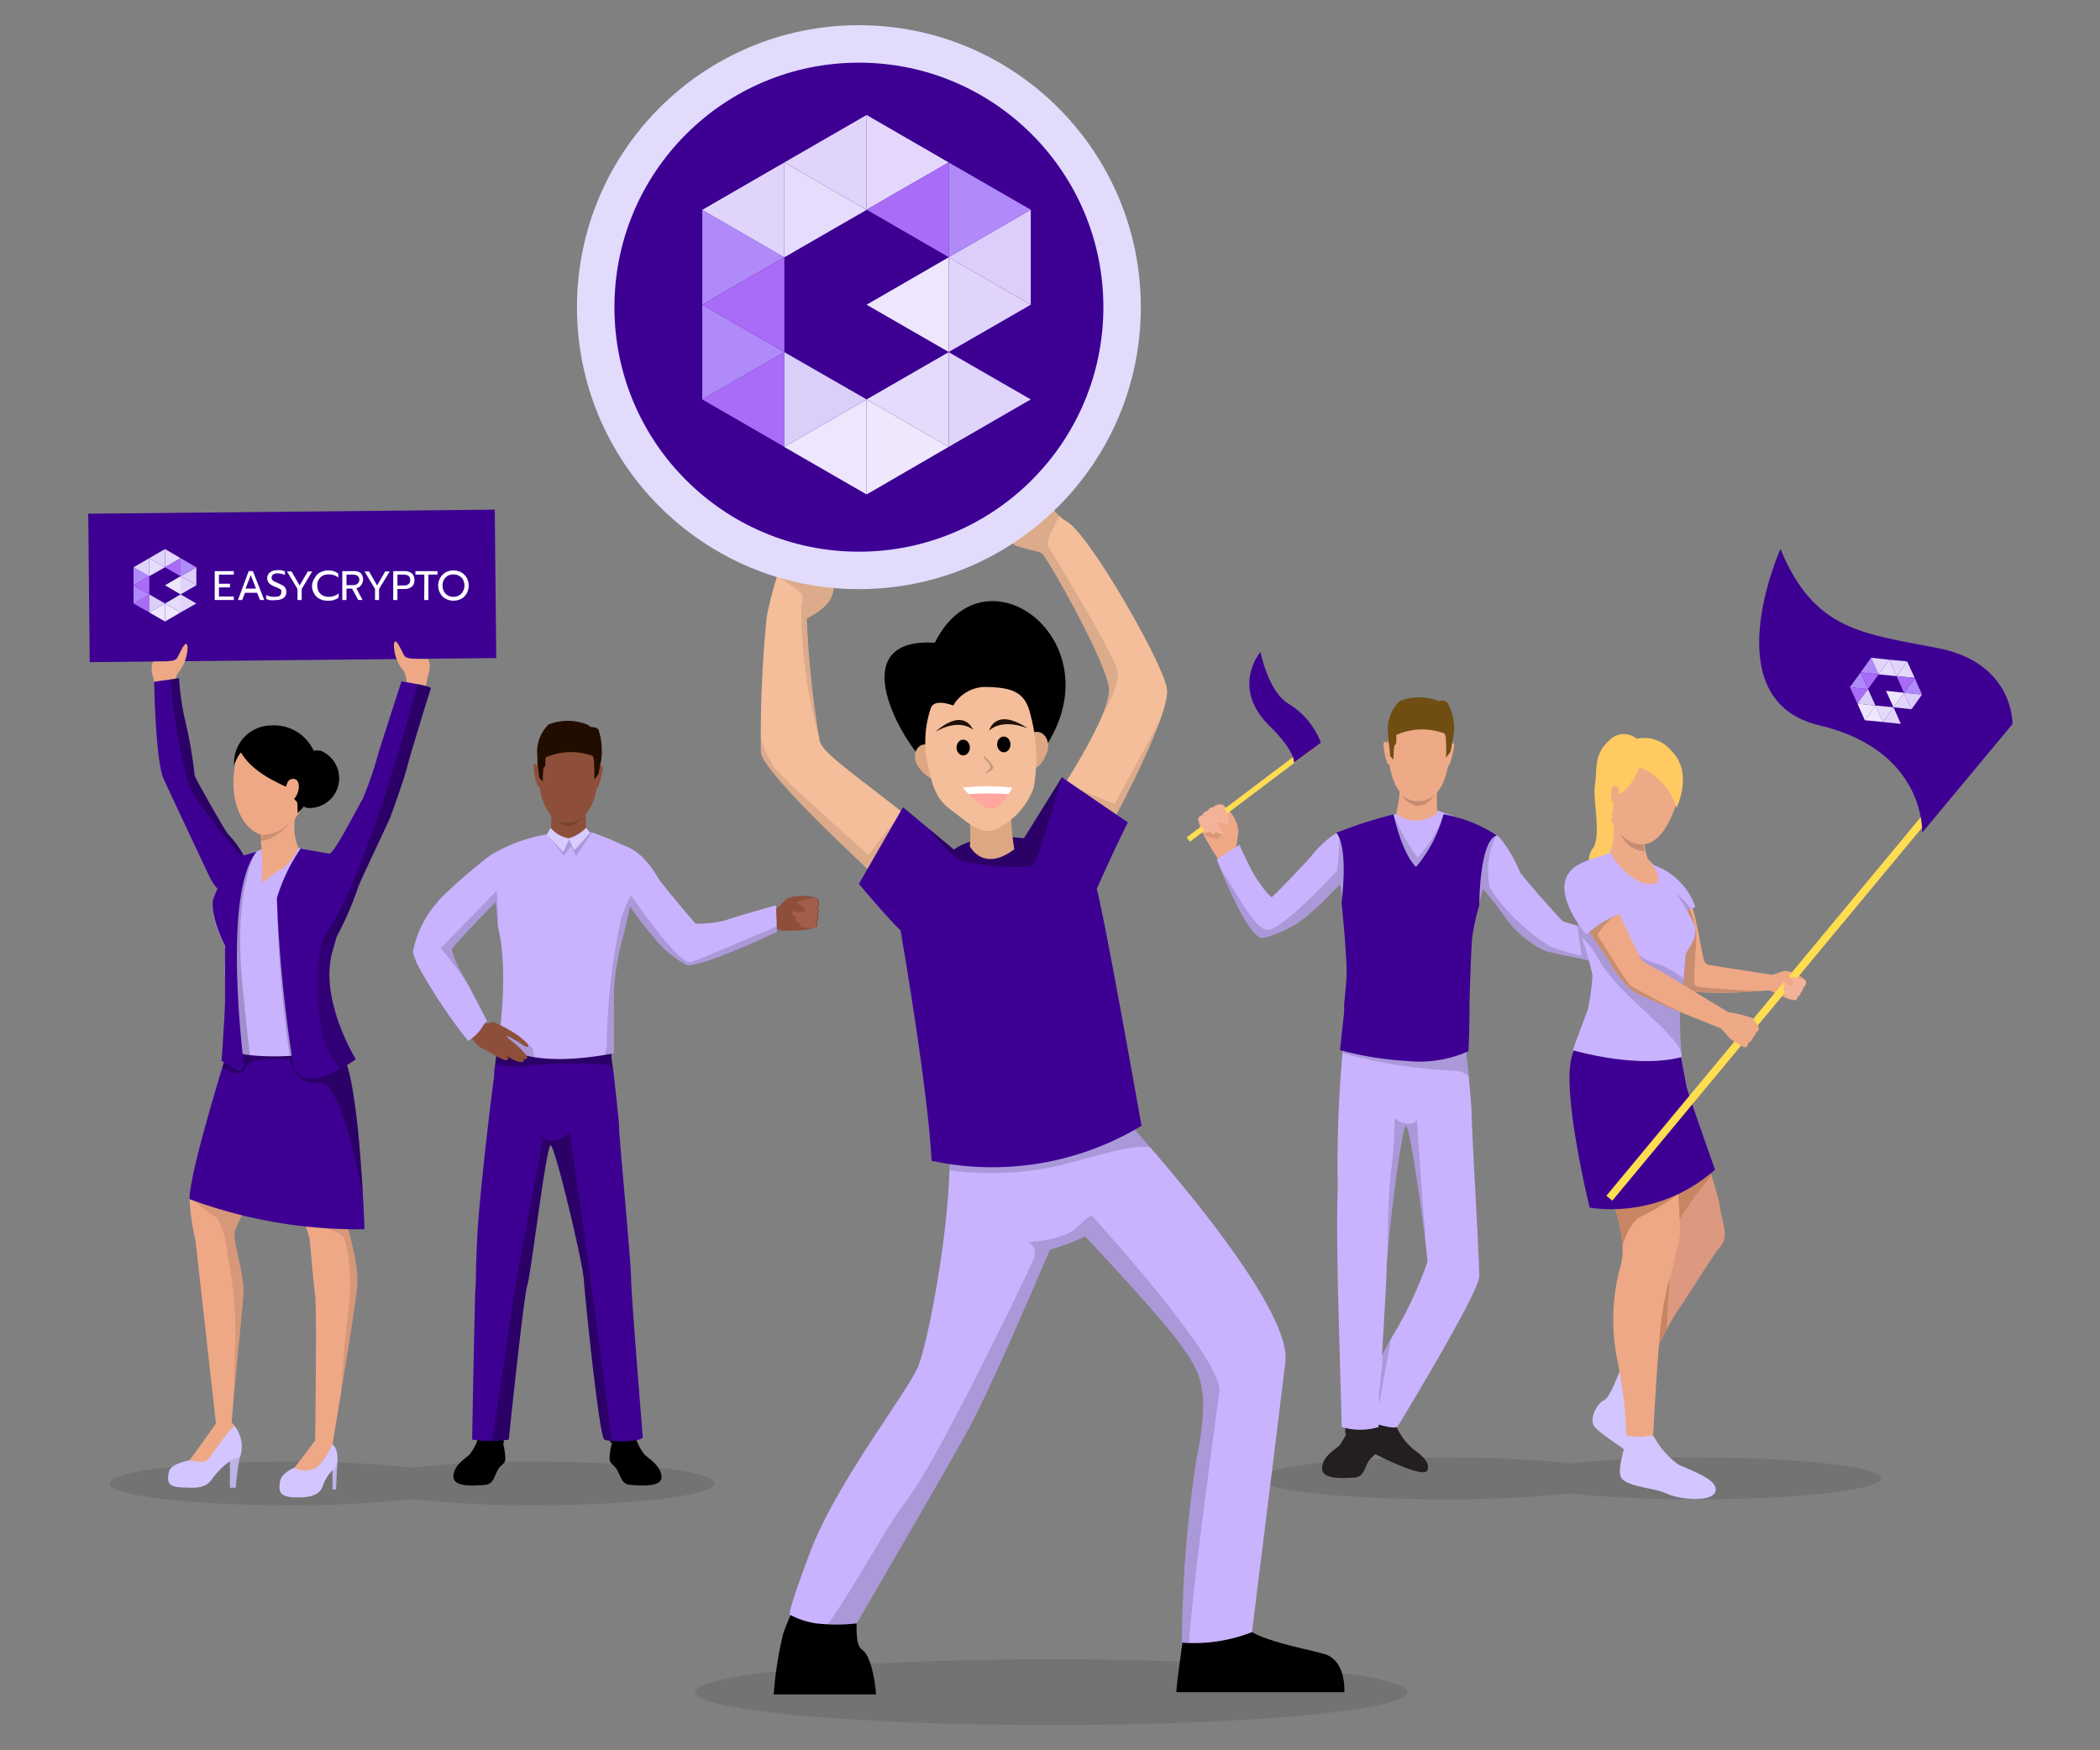 <svg xmlns="http://www.w3.org/2000/svg" xmlns:xlink="http://www.w3.org/1999/xlink" viewBox="0 0 120 100"><rect x="0" y="0" width="120" height="100" fill="#808080" stroke="none"/><defs><style>.cls-1{fill:#3d0093;}.cls-2{fill:#d3c5ff;}.cls-3{fill:#c9b3ff;}.cls-4{fill:#eea886;}.cls-5{fill:#dd9980;}.cls-6{fill:#f4be9a;}.cls-7{fill:#ffa69f;}.cls-71,.cls-8{fill:#fff;}.cls-9{isolation:isolate;}.cls-10,.cls-14,.cls-32{opacity:0.1;}.cls-10{mix-blend-mode:multiply;}.cls-11{clip-path:url(#clip-path);}.cls-12{opacity:0.3;}.cls-13{clip-path:url(#clip-path-2);}.cls-15{clip-path:url(#clip-path-3);}.cls-16{clip-path:url(#clip-path-4);}.cls-17{clip-path:url(#clip-path-5);}.cls-18{clip-path:url(#clip-path-6);}.cls-19{clip-path:url(#clip-path-7);}.cls-20{opacity:0.2;}.cls-21{clip-path:url(#clip-path-8);}.cls-22{clip-path:url(#clip-path-9);}.cls-23{opacity:0.15;}.cls-24{fill:#8e4f3a;}.cls-25{fill:#a35e4b;}.cls-26{clip-path:url(#clip-path-10);}.cls-27{clip-path:url(#clip-path-11);}.cls-28{fill:#d8ccff;}.cls-29{fill:#210c00;}.cls-30{fill:#cf8c6c;}.cls-31{fill:#db9c7c;}.cls-33{fill:#231f20;}.cls-34{clip-path:url(#clip-path-12);}.cls-35{fill:#eea987;}.cls-36{clip-path:url(#clip-path-13);}.cls-37{fill:#385369;}.cls-38{fill:#704e12;}.cls-39{fill:#c78d71;}.cls-40{fill:#ffdd50;}.cls-41{fill:#f4b298;}.cls-42{clip-path:url(#clip-path-14);}.cls-43{clip-path:url(#clip-path-15);}.cls-44{clip-path:url(#clip-path-16);}.cls-45{fill:#c78564;}.cls-46{clip-path:url(#clip-path-17);}.cls-47{fill:#ffca61;}.cls-48{clip-path:url(#clip-path-18);}.cls-49{clip-path:url(#clip-path-19);}.cls-50{clip-path:url(#clip-path-20);}.cls-51{clip-path:url(#clip-path-21);}.cls-52{clip-path:url(#clip-path-22);}.cls-53{clip-path:url(#clip-path-23);}.cls-54{fill:#dda783;}.cls-55{fill:#1e1008;}.cls-56{clip-path:url(#clip-path-24);}.cls-57{fill:#ddcdfa;}.cls-58{fill:#ede6fc;}.cls-59{fill:#a96cf7;}.cls-60{fill:#af8af8;}.cls-61{fill:#e1d4fb;}.cls-62{fill:#efe7fc;}.cls-63{fill:#e4d7fb;}.cls-64{fill:#e6dcfc;}.cls-65{fill:#dacff9;}.cls-66{fill:#e5dbfb;}.cls-67{fill:#e2dbfc;}.cls-68{clip-path:url(#clip-path-25);}.cls-69,.cls-71{mix-blend-mode:overlay;}.cls-70{clip-path:url(#clip-path-26);}</style><clipPath id="clip-path"><path class="cls-1" d="M14,50.93a2.45,2.45,0,0,0,.16-1.6A6.35,6.35,0,0,0,13,47.62c-.21-.27-1.87-3.19-1.88-3.31a23.58,23.58,0,0,0-.51-3,14.76,14.76,0,0,1-.38-2.56l-1.42.2s.07,4.52.54,5.55S12,50.15,12,50.15,12.91,52,14,50.93Z"/></clipPath><clipPath id="clip-path-2"><path class="cls-2" d="M18,82.32a14.91,14.91,0,0,1-1.17,1.54s-.75.27-.83.79-.06.87.83.9,1.46-.13,1.62-.67A2.34,2.34,0,0,1,19,84V85.1h.2s.05-1.08.06-1.28.14-1-.28-1.31A1.14,1.14,0,0,0,18,82.32Z"/></clipPath><clipPath id="clip-path-3"><path class="cls-2" d="M12.34,81.33a3.36,3.36,0,0,1-.41.69c-.2.27-.82,1.34-1.1,1.41s-1.12.23-1.19.7-.12.81.72.85,1.38.08,1.78-.5a4.3,4.3,0,0,1,1-1V85h.33a15.64,15.64,0,0,1,.23-1.71,1.88,1.88,0,0,0-.46-2C12.5,80.69,12.34,81.33,12.34,81.33Z"/></clipPath><clipPath id="clip-path-4"><path class="cls-4" d="M19.75,69.28c0-.81.44-6.26.16-7.89a7.89,7.89,0,0,0-1.34-3c-2.54-1.92-3.25,2.92-3.25,4.09s2.33,8,2.37,8.3.22,2.58.32,3.21,0,8.32,0,8.32l-1.17,1.54a1.19,1.19,0,0,0,1.4-.14A4.46,4.46,0,0,0,19,82.51s1.25-7.4,1.4-8.92S19.76,70.08,19.75,69.28Z"/></clipPath><clipPath id="clip-path-5"><path class="cls-4" d="M16.47,63.76s2.14-6.75-3.2-4.83c0,0-1.73,6.61-1.93,7.52a19.45,19.45,0,0,0-.51,2.06,13.28,13.28,0,0,0,.34,2.35l1.17,10.47s-1.3,1.83-1.51,2.1c0,0,.75.19,1,0s1.26-1.83,1.58-1.93a.76.76,0,0,0-.17-.2c0-.44.58-6.13.67-7.32s-.67-3.13-.48-3.66S16.47,63.76,16.47,63.76Z"/></clipPath><clipPath id="clip-path-6"><path class="cls-1" d="M10.83,68.51a27.57,27.57,0,0,0,10,1.72s-.26-7.76-1.13-9.71-6.62-.74-6.62-.74S10.83,66.88,10.83,68.51Z"/></clipPath><clipPath id="clip-path-7"><path class="cls-3" d="M15.26,48.38a9.28,9.28,0,0,1-1.25.5,6.91,6.91,0,0,0-1.78,2.28,3.75,3.75,0,0,0,.45,2.51c.45,1,0,1.39.23,2.43a24.55,24.55,0,0,1,.34,3.82c0,.58,5.2.69,6.39-.37,0,0-1.2-1.79-1.35-2a4.68,4.68,0,0,1,.11-2c.15-.36,1.12-3.23,1.12-3.23s.74-2.53,0-3.07A8.63,8.63,0,0,0,17,48.44,5.12,5.12,0,0,0,15.26,48.38Z"/></clipPath><clipPath id="clip-path-8"><path class="cls-1" d="M17.18,48.48a10.24,10.24,0,0,0-1.36,2.84,80.31,80.31,0,0,0,.92,9.43c.44,2.09,3.59-.23,3.59-.23S18.21,57.09,19,54.35s1.27-4.57,1.27-4.57a2.34,2.34,0,0,0-1.43-1C18,48.63,17.18,48.48,17.18,48.48Z"/></clipPath><clipPath id="clip-path-9"><path class="cls-1" d="M17.18,53.49s1.45,1.15,2.13-.12a17.56,17.56,0,0,0,1.14-2.65c.21-.56,1.77-3.81,1.84-4s.82-2.24,1-3c.15-.59,1.27-4.25,1.33-4.39s-1.68-.4-1.68-.4l-1.29,4a20.56,20.56,0,0,1-.93,2.73c-.36.6-1.57,3-1.87,3.1S16.31,52.86,17.18,53.49Z"/></clipPath><clipPath id="clip-path-10"><path class="cls-1" d="M36.06,73c0,.89.67,9.11.67,9.11-.09.3-1.89.28-2.19.14S33.42,74,33.36,73.07s-1.65-7.67-1.9-7.64-1.12,7.37-1.33,8-1.06,8.82-1.06,8.82a7.14,7.14,0,0,1-2.09,0s.15-8.41.19-8.66,0-1.36.14-3.56c.14-2,.62-6.26.93-8.58l0-.24c.06-.45.11-.78.13-.94v-.11l.26-.1c2.16-.78,6.31,0,6.31,0v.06l0,.22c0,.2.06.51.11.86h0v0c.14,1.26.35,3.1.33,3.3S36.06,72.16,36.06,73Z"/></clipPath><clipPath id="clip-path-11"><path class="cls-3" d="M44.34,51.73s-1.93.52-2.76.81a5.75,5.75,0,0,1-1.82.23c-.09-.05-2-2.34-2.15-2.6a5.47,5.47,0,0,0-1-1.29,2.81,2.81,0,0,0-1-.59,15.8,15.8,0,0,0-2-.8l-1.78,0-.3.1-.2.07a9.09,9.09,0,0,0-3.3,1.2,30.81,30.81,0,0,0-2.86,2.47h0l-.51.62a6.3,6.3,0,0,0-1.06,2.38c0,.87,2.92,4.8,2.92,4.8l1.32-.78s-.9-1.76-1.34-2.52a6.36,6.36,0,0,1-.69-1.59c0-.09,2.12-2.33,2.52-2.7.07.75.1,1.28.1,1.28.08.44.65,2.27.06,6.68,0,0,1.16,1.7,6.59.68,0,0,0-2.73,0-3.56a15.42,15.42,0,0,1,.49-3h0c.05-.18.09-.34.13-.47L36,51.78c.21.31.54.76.91,1.23h0c.16.21.33.41.51.61a5.66,5.66,0,0,0,1.82,1.51c.86.16,5.16-1.89,5.16-1.89Z"/></clipPath><clipPath id="clip-path-12"><path class="cls-3" d="M84.09,63.46c0-.2-.17-2.12-.31-3.42v0h0c0-.36-.08-.68-.1-.89s0-.18,0-.23v-.06s-4.3-.89-6.55-.12l-.27.11v.11c0,.17-.08.51-.15,1l0,.24a72.7,72.7,0,0,0-.27,7.63c-.07,2.33,0,4.51,0,5.17,0,.26.23,8.53.23,8.53a3.64,3.64,0,0,0,2.11,0s0,0,0-.14c.54.15,1,.24,1.09.1s4.65-7.64,4.66-8.56S84.05,63.76,84.09,63.46Zm-4.6,13h0l-.52,1h0c.13-2.22.27-4.6.27-5,0-1.2.84-8.1,1.1-8.13s1.18,6.84,1.23,7.76A22.6,22.6,0,0,1,79.49,76.48Z"/></clipPath><clipPath id="clip-path-13"><path class="cls-3" d="M91.09,53.17c-.62-.2-1.69-.48-1.79-.54S87,50.1,86.85,49.81a8.07,8.07,0,0,0-1.11-1.9,1.44,1.44,0,0,0-.82-.42,14,14,0,0,0-2.76-1.17l-1.85,0-2.74.93a3.26,3.26,0,0,0-1.4.47l0,0h0a5.9,5.9,0,0,0-1.18,1.12c-.19.25-2.21,2.38-2.31,2.41s-.66-.69-1-1.24c-.46-.82-.85-1.74-.85-1.74l-1.3.83s1.71,4.51,2.62,4.49a6.36,6.36,0,0,0,2.44-1.17l.63-.55h0c.6-.56,1.13-1.12,1.36-1.36.12.77.22,1.31.22,1.31.08.46.67,2.35.06,6.95-.23,1.74,2.64,1,2.64,1a11.14,11.14,0,0,0,4.24-.43s0-2.73,0-3.59a16.51,16.51,0,0,1,.5-3.13h0c0-.19.09-.36.13-.49l.38-1.36.09.13a18.85,18.85,0,0,1,1.24,1.61,6.1,6.1,0,0,0,2.19,1.81c.77.23,5.64,1.16,5.64,1.16l.49-1.64S91.9,53.44,91.09,53.17Z"/></clipPath><clipPath id="clip-path-14"><path class="cls-4" d="M90,51.64l.27-.07a10.9,10.9,0,0,1,1.11.38c1.53.59,4.09,1.65,4.09,1.65s.48,2,.74,2.73h0a1,1,0,0,0,.13.3,22.17,22.17,0,0,0,4,0l1.68-.1s0-.67-.56-.79-2.94-.46-3.33-.54-.66,0-.77-.36c-.06-.2-.18-.92-.32-1.62-.06-.29-.12-.58-.18-.83h0a2.69,2.69,0,0,0-.22-.64,11.89,11.89,0,0,0-1.57-1.59h0c-.31-.29-.57-.51-.64-.57A12.76,12.76,0,0,0,92.69,49l-1.59.37-.36.07c-.13,0-.45.13-.84.26h0A4.72,4.72,0,0,0,90,51.64Z"/></clipPath><clipPath id="clip-path-15"><path class="cls-3" d="M94.44,49.41a3.85,3.85,0,0,1,2.44,2.42l-.77.29Z"/></clipPath><clipPath id="clip-path-16"><path class="cls-5" d="M93.08,76.66l.6,2.41s.56-1.15,1.13-2.29l.43-.83A14,14,0,0,1,96,74.68c.42-.57,1.78-2.83,2.3-3.45s.12-1.29,0-2.19S97.07,64.93,96.86,64s-1.12-4.47-1.12-4.47C94.09,60.24,93.08,76.66,93.08,76.66Z"/></clipPath><clipPath id="clip-path-17"><path class="cls-4" d="M95.54,59.64s-.08,1.8,0,2.26.14,3.13.17,4.42A39.38,39.38,0,0,1,96,70.61c-.16.52-.77,3.5-1,4.48s-.55,7.19-.55,7.19A2.06,2.06,0,0,1,92.93,82a24.21,24.21,0,0,0-.47-4.1,11.51,11.51,0,0,1,.12-5.49c.49-1.58-.42-3.88-1-5.16a30.89,30.89,0,0,1-1.57-7,6.34,6.34,0,0,1,1.4-3C92.24,56.25,95.54,59.64,95.54,59.64Z"/></clipPath><clipPath id="clip-path-18"><path class="cls-3" d="M92.17,48.09a1.36,1.36,0,0,1-.22.63c-.18.17-1.64.44-2,.88s.17,2.9.3,3.57A20.72,20.72,0,0,1,91,55.72a12.76,12.76,0,0,1-.28,2c-.14.36-.75,2-.85,2.28,0,0,3.66,1.09,6.23.39A27.58,27.58,0,0,1,96,57.58c.08-.51.29-2.36.3-2.87s.82-1,.51-1.92A14.09,14.09,0,0,0,95,50c-.24-.32-.85-.94-.85-.94a3,3,0,0,1-.2-1.36l-1.69-.94A10,10,0,0,1,92.17,48.09Z"/></clipPath><clipPath id="clip-path-19"><path class="cls-4" d="M89.87,49.94c.15-.11.54-.75,1.22-.14a5.27,5.27,0,0,1,1.27,2c.16.45,1.16,2.52,1.35,2.86s.46.44,1,.73,3.94,2.4,4.19,2.51l-.47.89s-4.62-1.81-5.1-2.16A5.07,5.07,0,0,1,92,55c-.55-.88-2.09-3-2.24-3.33S89.12,50.5,89.87,49.94Z"/></clipPath><clipPath id="clip-path-20"><path class="cls-6" d="M53,47.53c-4.43-3.5-5.92-4.44-6.16-5.19a55,55,0,0,1-.74-7s1.15-.54,1.42-1.25,0-.73.14-1.62-.51-1.22-.79-1.14-.66-.2-1.2,0-.41-.17-.87,0-.52-.14-.74.41.4,1,.4,1a23.94,23.94,0,0,0-.64,2.45A68,68,0,0,0,43.48,43c.21,1.36,7.56,8,7.56,8Z"/></clipPath><clipPath id="clip-path-21"><path class="cls-6" d="M62.69,48.56c1.77-3.12,4.09-7.8,4-9.13s-4.45-8.91-5.7-9.61a2.86,2.86,0,0,1-1.18-1.39.78.78,0,0,0-.91-1.27.55.55,0,0,0-.49.24c-.17.27-.21.06-.61.2s-.09.37-.43.32-1,.44-.76,1,1,2.1,1.47,2.27,1.23.29,1.46.43,3.6,6,3.82,7.66-3.61,7.16-3.61,7.16Z"/></clipPath><clipPath id="clip-path-22"><path class="cls-3" d="M54.22,65.06c.31,3.81-1.14,11.52-1.75,13s-4.68,6.66-6.16,10.58-1.16,3.62-1.16,3.62a4.57,4.57,0,0,0,1.48.49,10.42,10.42,0,0,0,2.32,0s5-8.57,6.37-11.06S60,71.39,60,71.39a10.51,10.51,0,0,0,2-.76s4.27,4.53,5.39,6.1,1.83,2.45,1,6.52a71.69,71.69,0,0,0-.85,10.6,9.08,9.08,0,0,0,4-.6s1.5-12,1.91-15.45-9-13.68-9-13.68Z"/></clipPath><clipPath id="clip-path-23"><path class="cls-1" d="M51.6,46.12,49.08,50.5s1.57,1.88,2.38,2.66c0,0,1.57,9,1.77,13.16a16.53,16.53,0,0,0,12-2s-2.12-12-2.56-13.53c0,0,1-2.27,1.78-3.8l-3.77-2.58-2.17,3.49s-2.51-.41-4,.64Z"/></clipPath><clipPath id="clip-path-24"><path class="cls-7" d="M55,45a12.65,12.65,0,0,1,2.84,0s-.53,1.16-1.14,1.21S55,45,55,45Z"/></clipPath><clipPath id="clip-path-25"><rect class="cls-8" x="-112.01" y="34.45" width="76.43" height="46.65"/></clipPath><clipPath id="clip-path-26"><rect class="cls-8" x="-279.86" y="-23.53" width="328.81" height="102.75" transform="translate(-1.69 61.94) rotate(30.24)"/></clipPath></defs><g class="cls-9"><g id="Layer_1" data-name="Layer 1"><ellipse class="cls-10" cx="60.08" cy="96.68" rx="20.36" ry="1.88"/><path class="cls-10" d="M30.63,83.51a65.2,65.2,0,0,0-7.07.34,65.47,65.47,0,0,0-7.07-.34c-5.65,0-10.22.56-10.22,1.25S10.84,86,16.49,86a62.7,62.7,0,0,0,7.07-.35,62.44,62.44,0,0,0,7.07.35c5.64,0,10.21-.56,10.21-1.25S36.27,83.51,30.63,83.51Z"/><path class="cls-10" d="M97,83.27a72.35,72.35,0,0,0-7.27.33,72,72,0,0,0-7.26-.33c-5.79,0-10.49.54-10.49,1.2s4.7,1.19,10.49,1.19a69.14,69.14,0,0,0,7.26-.33,69.49,69.49,0,0,0,7.27.33c5.79,0,10.49-.53,10.49-1.19S102.83,83.27,97,83.27Z"/><rect class="cls-1" x="5.04" y="29.25" width="23.23" height="8.48" transform="matrix(1, -0.01, 0.01, 1, -0.29, 0.15)"/><path class="cls-4" d="M23.22,39.35a1.64,1.64,0,0,0-.14-1,2.33,2.33,0,0,1-.57-1.54c.08-.53.43.39.6.66s1.31.14,1.38.21a1.24,1.24,0,0,1,0,.8,6.74,6.74,0,0,0-.18.91S24.42,39.44,23.22,39.35Z"/><path class="cls-4" d="M10,39.49a1.64,1.64,0,0,1,.14-1,2.39,2.39,0,0,0,.58-1.54c-.09-.53-.44.39-.61.66s-1.31.14-1.38.21a1.31,1.31,0,0,0,0,.8,6.74,6.74,0,0,1,.18.91S8.81,39.58,10,39.49Z"/><path class="cls-1" d="M14,50.93a2.45,2.45,0,0,0,.16-1.6A6.35,6.35,0,0,0,13,47.62c-.21-.27-1.87-3.19-1.88-3.31a23.58,23.58,0,0,0-.51-3,14.76,14.76,0,0,1-.38-2.56l-1.42.2s.07,4.52.54,5.55S12,50.15,12,50.15,12.91,52,14,50.93Z"/><g class="cls-11"><path class="cls-12" d="M9.72,38A29.54,29.54,0,0,0,10.83,45a24.48,24.48,0,0,0,3,3.94l-1.4-10L10.12,37.6Z"/></g><path class="cls-2" d="M18,82.32a14.91,14.91,0,0,1-1.17,1.54s-.75.27-.83.79-.06.87.83.9,1.46-.13,1.62-.67A2.34,2.34,0,0,1,19,84V85.1h.2s.05-1.08.06-1.28.14-1-.28-1.31A1.14,1.14,0,0,0,18,82.32Z"/><g class="cls-13"><path class="cls-14" d="M18.9,84.35,19,84a1.08,1.08,0,0,0,.28-.4c.09-.25.37,1.76.34,1.78a3.27,3.27,0,0,1-.63,0C18.85,85.35,18.9,84.35,18.9,84.35Z"/></g><path class="cls-2" d="M12.34,81.33a3.36,3.36,0,0,1-.41.69c-.2.27-.82,1.34-1.1,1.41s-1.12.23-1.19.7-.12.81.72.85,1.38.08,1.78-.5a4.3,4.3,0,0,1,1-1V85h.33a15.64,15.64,0,0,1,.23-1.71,1.88,1.88,0,0,0-.46-2C12.5,80.69,12.34,81.33,12.34,81.33Z"/><g class="cls-15"><path class="cls-14" d="M12.94,84.13l.23-.66s.38-.25.56-.18a8.84,8.84,0,0,1-.11,2.26,1.8,1.8,0,0,1-.5-.15C12.92,85.29,12.94,84.13,12.94,84.13Z"/></g><path class="cls-4" d="M19.75,69.28c0-.81.44-6.26.16-7.89a7.89,7.89,0,0,0-1.34-3c-2.54-1.92-3.25,2.92-3.25,4.09s2.33,8,2.37,8.3.22,2.58.32,3.21,0,8.32,0,8.32l-1.17,1.54a1.19,1.19,0,0,0,1.4-.14A4.46,4.46,0,0,0,19,82.51s1.25-7.4,1.4-8.92S19.76,70.08,19.75,69.28Z"/><g class="cls-16"><path class="cls-14" d="M16,69.11c1.75,1,3.47,1.1,3.69,1.68a10.26,10.26,0,0,1,.22,4.08c-.25,1.65-.62,7.4-.62,7.4s5.41-5.83,5.49-7.21-1.13-9-1.51-9.07a38.29,38.29,0,0,0-5,1.08C18.12,67.12,16,69.11,16,69.11Z"/></g><path class="cls-4" d="M16.47,63.76s2.14-6.75-3.2-4.83c0,0-1.73,6.61-1.93,7.52a19.45,19.45,0,0,0-.51,2.06,13.28,13.28,0,0,0,.34,2.35l1.17,10.47s-1.3,1.83-1.51,2.1c0,0,.75.19,1,0s1.26-1.83,1.58-1.93a.76.76,0,0,0-.17-.2c0-.44.58-6.13.67-7.32s-.67-3.13-.48-3.66S16.47,63.76,16.47,63.76Z"/><g class="cls-17"><path class="cls-14" d="M10.4,67.94a10.08,10.08,0,0,0,2,1.65A5.09,5.09,0,0,1,13,71.71a21.81,21.81,0,0,1,.44,3.74c.05,1.88-.17,5.85-.17,5.85s2.09-5.47,2.39-6.43-.05-5.54,0-5.63a17,17,0,0,0-1.1-1.87H10.52Z"/></g><path class="cls-1" d="M10.83,68.51a27.57,27.57,0,0,0,10,1.72s-.26-7.76-1.13-9.71-6.62-.74-6.62-.74S10.83,66.88,10.83,68.51Z"/><g class="cls-18"><path class="cls-12" d="M12,60.52c1.32.94,1.91,1,2.08.42s2.49-.42,2.49-.42.24,1.54,1.66,1.32,2.72,7.6,2.72,7.6,1.3-5.9,1.77-8,2.81-2.93-.11-3.44a21.79,21.79,0,0,0-8,.27c-1,.38-2.93,1-3.26,1.25S12,60.52,12,60.52Z"/></g><path class="cls-3" d="M15.26,48.38a9.28,9.28,0,0,1-1.25.5,6.91,6.91,0,0,0-1.78,2.28,3.75,3.75,0,0,0,.45,2.51c.45,1,0,1.39.23,2.43a24.55,24.55,0,0,1,.34,3.82c0,.58,5.2.69,6.39-.37,0,0-1.2-1.79-1.35-2a4.68,4.68,0,0,1,.11-2c.15-.36,1.12-3.23,1.12-3.23s.74-2.53,0-3.07A8.63,8.63,0,0,0,17,48.44,5.12,5.12,0,0,0,15.26,48.38Z"/><g class="cls-19"><path class="cls-20" d="M14.89,48c-1.26,2.4-1.32,5.41-1,8.63s.44,4,.44,4l2.25-.14a68.84,68.84,0,0,1-.73-8.08c.15-1.7,2.28,4.83,2.47,5.06a30.12,30.12,0,0,1,.19,4.86,6.72,6.72,0,0,1-3.63.77,8.58,8.58,0,0,1-3.06-1c-.94-.49-1.22-2.21-1.41-3.78s-.61-4.89-.33-5.5S12.94,48,12.94,48Z"/></g><path class="cls-4" d="M16.43,41.82a2.17,2.17,0,0,0-3,1.91c-.47,2.58.95,4.42,2.26,3.93s2.12-2.27,2.2-3.63A2,2,0,0,0,16.43,41.82Z"/><path d="M13.38,43.73a2.13,2.13,0,0,1,2.1-2.28,2.48,2.48,0,0,1,2.61,3,3.24,3.24,0,0,1-1.09,2s.08-1.07-.35-1.34-2.13-.83-2.88-2.12A2.13,2.13,0,0,0,13.38,43.73Z"/><path d="M16.55,44.16a1.58,1.58,0,0,0,1,2,1.7,1.7,0,0,0,.77-3.27A1.59,1.59,0,0,0,16.55,44.16Z"/><path class="cls-4" d="M14.82,47.31A22.13,22.13,0,0,1,15,49.56s1,1,2.06-1.12a2.88,2.88,0,0,1-.12-2C17.25,45.24,14.82,47.31,14.82,47.31Z"/><polygon class="cls-4" points="14.96 49.56 14.96 50.44 16.07 49.62 14.96 49.56"/><path class="cls-1" d="M17.18,48.48a10.24,10.24,0,0,0-1.36,2.84,80.31,80.31,0,0,0,.92,9.43c.44,2.09,3.59-.23,3.59-.23S18.21,57.09,19,54.35s1.27-4.57,1.27-4.57a2.34,2.34,0,0,0-1.43-1C18,48.63,17.18,48.48,17.18,48.48Z"/><g class="cls-21"><path class="cls-20" d="M23.94,38.74c-1.66,6.53-4,12.87-5.11,14.27S18,59,19,60.49s2.8,2.73,3.53,1.63,1.32-5.85,2.83-8.75,2.7-3.73,3.35-6.16S27,40.48,27,40.48l-2.12-2.65Z"/></g><path class="cls-4" d="M16.43,44.7a.35.35,0,0,1,.5-.15c.15.12.24.47,0,.92S15.83,46.23,16.43,44.7Z"/><path class="cls-1" d="M17.18,53.49s1.45,1.15,2.13-.12a17.56,17.56,0,0,0,1.14-2.65c.21-.56,1.77-3.81,1.84-4s.82-2.24,1-3c.15-.59,1.27-4.25,1.33-4.39s-1.68-.4-1.68-.4l-1.29,4a20.56,20.56,0,0,1-.93,2.73c-.36.6-1.57,3-1.87,3.1S16.31,52.86,17.18,53.49Z"/><g class="cls-22"><path class="cls-12" d="M23.94,38.74c-1.66,6.53-4,12.87-5.11,14.27S18,59,19,60.49s2.8,2.73,3.53,1.63,1.32-5.85,2.83-8.75,2.7-3.73,3.35-6.16S27,40.48,27,40.48l-2.12-2.65Z"/></g><path class="cls-23" d="M14.85,47.69l0,.33s.76.15,1.76-1.07A2.17,2.17,0,0,1,14.85,47.69Z"/><path class="cls-1" d="M12.18,51.37s-.23.83.68,2.66c0,0,0,2.35,0,3.08s-.2,3.5-.2,3.5l.9.53a.26.26,0,0,0,.38-.25c-.25-2.11-1.07-10.08.73-12.23l-.79.23A5.69,5.69,0,0,0,12.18,51.37Z"/><path class="cls-24" d="M44.31,52s.54-.56.63-.64a1.89,1.89,0,0,1,.8-.17,2.11,2.11,0,0,1,.95.14.32.32,0,0,1,.12.26.68.68,0,0,1-.07.32.39.39,0,0,1,0,.38.33.33,0,0,1-.07.37.28.28,0,0,1,0,.31,2.56,2.56,0,0,0-.45.12,7.62,7.62,0,0,1-1.66.07S44.06,52.9,44.31,52Z"/><path class="cls-24" d="M44.51,53.12a9.11,9.11,0,0,1-1.32-.4c-.33-.16,1.12-.76,1.12-.76Z"/><path class="cls-25" d="M46.59,51.3s-1,.11-1,.26a.25.25,0,0,0,.1.22l-.38.23s-.17.29.2.38c0,0-.19.26.18.31,0,0,0,.22.11.28a3.37,3.37,0,0,0,.79,0s.12-.07,0-.31a.33.33,0,0,0,.07-.37.36.36,0,0,0,0-.38s.23-.36-.05-.58Z"/><path d="M36.37,82.29a3.62,3.62,0,0,0,.43.78c.19.22.94.62,1,1.28s-1.27.52-1.76.49-.54-.41-.75-.81-.42-.34-.46-.67a4.1,4.1,0,0,1,.16-1Z"/><path d="M27.29,82.29a3.62,3.62,0,0,1-.43.78c-.19.22-.94.62-.95,1.28s1.27.52,1.77.49.53-.41.74-.81.42-.34.46-.67a4.1,4.1,0,0,0-.16-1Z"/><path d="M27.27,82.08l0,.36a2.68,2.68,0,0,0,1.53,0L28.71,82Z"/><path d="M36.38,82.08l0,.33a2.53,2.53,0,0,1-1.51,0l0-.46Z"/><path class="cls-1" d="M36.06,73c0,.89.67,9.11.67,9.11-.09.3-1.89.28-2.19.14S33.42,74,33.36,73.07s-1.65-7.67-1.9-7.64-1.12,7.37-1.33,8-1.06,8.82-1.06,8.82a7.14,7.14,0,0,1-2.09,0s.15-8.41.19-8.66,0-1.36.14-3.56c.14-2,.62-6.26.93-8.58l0-.24c.06-.45.11-.78.13-.94v-.11l.26-.1c2.16-.78,6.31,0,6.31,0v.06l0,.22c0,.2.06.51.11.86h0v0c.14,1.26.35,3.1.33,3.3S36.06,72.16,36.06,73Z"/><g class="cls-26"><path class="cls-12" d="M27.68,84.84c.5-2.59,1.55-10,1.77-11.35S31,65.36,31,65.18a1.15,1.15,0,0,0-.22-.37s.64.63,1.22.27l.57-.35,1,7.16c.37,2.5,1.38,10.42,1.38,10.42s-4.06,1.24-4.17,1.2S27.68,84.84,27.68,84.84Z"/><path class="cls-12" d="M27.37,60.49a6.64,6.64,0,0,0,2.63.43c.66-.14,4.54-.29,4.83,0s1.93,0,1.93,0l-2.19-2.49-4.07.22A20,20,0,0,0,27,59.78"/></g><path class="cls-3" d="M44.34,51.73s-1.93.52-2.76.81a5.75,5.75,0,0,1-1.82.23c-.09-.05-2-2.34-2.15-2.6a5.47,5.47,0,0,0-1-1.29,2.81,2.81,0,0,0-1-.59,15.8,15.8,0,0,0-2-.8l-1.78,0-.3.1-.2.07a9.09,9.09,0,0,0-3.3,1.2,30.81,30.81,0,0,0-2.86,2.47h0l-.51.62a6.3,6.3,0,0,0-1.06,2.38c0,.87,2.92,4.8,2.92,4.8l1.32-.78s-.9-1.76-1.34-2.52a6.36,6.36,0,0,1-.69-1.59c0-.09,2.12-2.33,2.52-2.7.07.75.1,1.28.1,1.28.08.44.65,2.27.06,6.68,0,0,1.16,1.7,6.59.68,0,0,0-2.73,0-3.56a15.42,15.42,0,0,1,.49-3h0c.05-.18.09-.34.13-.47L36,51.78c.21.31.54.76.91,1.23h0c.16.21.33.41.51.61a5.66,5.66,0,0,0,1.82,1.51c.86.16,5.16-1.89,5.16-1.89Z"/><g class="cls-27"><path class="cls-23" d="M28,58.42a19.78,19.78,0,0,0-2.82-4.24l3.2-3.29s.06.54.1,2.28-.3,5.73-.3,5.73a6.08,6.08,0,0,1,.86.15,2.64,2.64,0,0,1,1.42.89c.12.32-.17,1,1.1,1s3.18.44,3.12-1.52a34.45,34.45,0,0,1,.83-7,8.85,8.85,0,0,1,.55-1.28s2.75,4.08,3.45,3.83,6-2.52,6-2.52-5,9.4-5.18,9.51S30,65.61,29,65.5s-2.45-4.58-2.45-4.58Z"/><polygon class="cls-23" points="30.95 47.21 31.24 47.64 32.23 48.91 32.63 48.33 32.91 48.91 33.96 47.38 33.03 46.76 30.95 47.21"/></g><path class="cls-24" d="M31.33,47.63s.39-.39,0-1.91c-.1-.41,2.15.48,2.15.48s0,.34,0,.67c0,.15,0,.3,0,.42a1.58,1.58,0,0,0,0,.21C33.65,47.73,32.15,48.22,31.33,47.63Z"/><path class="cls-28" d="M33.5,47.29a2.43,2.43,0,0,1-1,.61l.31.69.9-1Z"/><path class="cls-28" d="M31.47,47.3a1.69,1.69,0,0,0,1.08.6l-.36.78-.95-1Z"/><path class="cls-24" d="M27.44,58.35a.46.46,0,0,0,.26.14c.24,0,.55-.22.77.06s-.43,1.27-.64,1.37-.61-.16-1-.79S27.44,58.35,27.44,58.35Z"/><path class="cls-24" d="M28.38,58.47a8.81,8.81,0,0,1,1,.54c.42.27.88.67.8.78s-.42-.19-.87-.44-.36-.11-.36-.11,0,0,.38.31.88.81.79.91-.06.08-.24,0c.09.08.08.12.05.16-.16.22-.87-.21-1.15-.38.22.13.36.26.18.33s-1.18-.58-1.55-.78S28.38,58.47,28.38,58.47Z"/><path class="cls-3" d="M27.75,58.33a2.49,2.49,0,0,1-1,1.14,29.19,29.19,0,0,1-3-4.56l3,1.35S27.59,58,27.75,58.33Z"/><path class="cls-23" d="M31.72,46.72a1.41,1.41,0,0,0,1.58-.07,1.2,1.2,0,0,1-.8.56A1,1,0,0,1,31.72,46.72Z"/><path class="cls-24" d="M32.77,41.64s1.68.29,1.4,2.93S32.39,47,32.29,47s-1.49,0-1.57-3.2C30.72,43.77,30.7,41.39,32.77,41.64Z"/><path class="cls-24" d="M34.2,43.82s.19-.19.26,0A5.81,5.81,0,0,1,34.18,45s0,.07-.08,0A10.63,10.63,0,0,1,34.2,43.82Z"/><path class="cls-24" d="M30.74,43.75s-.18-.2-.25,0a3.66,3.66,0,0,0,.23,1.15s.06.09.1,0A8.91,8.91,0,0,0,30.74,43.75Z"/><path class="cls-29" d="M34.31,43.6c-.06.36-.11.63-.11.63l-.25.32a6,6,0,0,0,0-.82,1.93,1.93,0,0,1,0-.2c0-.13-.06-.29-.08-.34a3.6,3.6,0,0,0-2.7.09s0,.11,0,.23,0,.3-.08.33-.07.82-.07.82l-.2-.22s-.06-.41-.11-.88h0c0-.11,0-.22,0-.33a2.18,2.18,0,0,1,.64-1.84,3,3,0,0,1,2.19,0,4.39,4.39,0,0,1,.41.28A2.46,2.46,0,0,1,34.31,43.6Z"/><path class="cls-29" d="M33.56,41.62s.41-.21.64.07a3.76,3.76,0,0,1,0,2.35C33.9,44.62,34.22,42,33.56,41.62Z"/><path class="cls-24" d="M45,51.31a3.27,3.27,0,0,1,.91.52.22.22,0,0,1,.08.22c0,.08-.2.14-.48.05a2.41,2.41,0,0,0-.67-.08S44.55,51.85,45,51.31Z"/><path class="cls-4" d="M94.24,54l.87-.39a1.93,1.93,0,0,1,.86.14,2.24,2.24,0,0,1,.89.51.36.36,0,0,1,0,.3.62.62,0,0,1-.19.28.43.43,0,0,1-.16.38.36.36,0,0,1-.21.34.31.31,0,0,1-.16.29,2.89,2.89,0,0,0-.49-.06,7.37,7.37,0,0,1-1.47-.54S93.43,55,94.24,54Z"/><path class="cls-30" d="M95.33,54.47a2.36,2.36,0,0,1-.41.35c-.12,0,.35.86.35.86S95.69,54.82,95.33,54.47Z"/><path class="cls-4" d="M93.91,54.48a2.46,2.46,0,0,0,.52-.37c.18-.19.44,1.31.44,1.31l-1.1-.08C93.39,55.3,93.91,54.48,93.91,54.48Z"/><path class="cls-31" d="M96.75,54.24s-1-.27-1.06-.12a.26.26,0,0,0,0,.25l-.46.08s-.27.22.05.46c0,0-.28.18.06.37,0,0-.13.2,0,.32a3.72,3.72,0,0,0,.79.26s.15,0,.16-.29a.36.36,0,0,0,.21-.34.4.4,0,0,0,.16-.38s.36-.26.18-.58Z"/><path class="cls-4" d="M70.63,48.51s.11-.85.14-1a2,2,0,0,0-.25-.8A2.37,2.37,0,0,0,69.9,46a.35.35,0,0,0-.29,0,.68.68,0,0,0-.25.23.4.4,0,0,0-.34.2.33.33,0,0,0-.29.25s-.22,0-.26.2a2.21,2.21,0,0,1,.12.46,16.48,16.48,0,0,0,1,1.71S69.76,49.44,70.63,48.51Z"/><g class="cls-32"><path d="M69.93,47.46a1.87,1.87,0,0,0-.28.44c0,.13-.88-.21-.88-.21S69.54,47.16,69.93,47.46Z"/></g><path class="cls-33" d="M79.74,81.36a3.53,3.53,0,0,0,1,1.42c.61.44,1,.84.82,1.23s-2-.44-2.83-.86c-1.1-.55-1.26-.65-1.26-1s.86-1.43.89-1.53S79.74,81.36,79.74,81.36Z"/><path class="cls-33" d="M77,81.76a4.28,4.28,0,0,1-.45.81c-.21.23-1,.63-1,1.32s1.3.55,1.82.53.56-.42.78-.84.44-.34.49-.68a4.44,4.44,0,0,0-.16-1.1Z"/><path class="cls-33" d="M76.87,81.5l0,.4a2.43,2.43,0,0,0,1.52,0v-.5Z"/><path class="cls-3" d="M84.09,63.46c0-.2-.17-2.12-.31-3.42v0h0c0-.36-.08-.68-.1-.89s0-.18,0-.23v-.06s-4.3-.89-6.55-.12l-.27.11v.11c0,.17-.08.51-.15,1l0,.24a72.7,72.7,0,0,0-.27,7.63c-.07,2.33,0,4.51,0,5.17,0,.26.23,8.53.23,8.53a3.64,3.64,0,0,0,2.11,0s0,0,0-.14c.54.15,1,.24,1.09.1s4.65-7.64,4.66-8.56S84.05,63.76,84.09,63.46Zm-4.6,13h0l-.52,1h0c.13-2.22.27-4.6.27-5,0-1.2.84-8.1,1.1-8.13s1.18,6.84,1.23,7.76A22.6,22.6,0,0,1,79.49,76.48Z"/><g class="cls-34"><path class="cls-23" d="M75.8,59.9a28.61,28.61,0,0,0,7.39,1.28c.93,0,1.84,1.69,1.84,1.69V58.58c0-.26-2.28-2.21-3.38-2s-3.39,0-4.54.94A4,4,0,0,0,75.8,59.9Z"/><path class="cls-23" d="M79.49,76.48l-.69,3.79v-.66L79,77.84l0-.39h0Z"/><path class="cls-23" d="M79.49,74.46a37.55,37.55,0,0,1,0-7.57,19.15,19.15,0,0,0,.19-3s.82.64,1.29.11c0,0,.25,3.75.39,5.6a7.37,7.37,0,0,1-.16,3C81.09,72.69,79.49,74.46,79.49,74.46Z"/></g><path class="cls-35" d="M82.18,46.33s.39.09-1.25,1.63c0,0-1.14-1.28-1.1-1.5S82.18,46.33,82.18,46.33Z"/><path class="cls-3" d="M91.09,53.17c-.62-.2-1.69-.48-1.79-.54S87,50.1,86.85,49.81a8.07,8.07,0,0,0-1.11-1.9,1.44,1.44,0,0,0-.82-.42,14,14,0,0,0-2.76-1.17l-1.85,0-2.74.93a3.26,3.26,0,0,0-1.4.47l0,0h0a5.9,5.9,0,0,0-1.18,1.12c-.19.25-2.21,2.38-2.31,2.41s-.66-.69-1-1.24c-.46-.82-.85-1.74-.85-1.74l-1.3.83s1.71,4.51,2.62,4.49a6.36,6.36,0,0,0,2.44-1.17l.63-.55h0c.6-.56,1.13-1.12,1.36-1.36.12.77.22,1.31.22,1.31.08.46.67,2.35.06,6.95-.23,1.74,2.64,1,2.64,1a11.14,11.14,0,0,0,4.24-.43s0-2.73,0-3.59a16.51,16.51,0,0,1,.5-3.13h0c0-.19.09-.36.13-.49l.38-1.36.09.13a18.85,18.85,0,0,1,1.24,1.61,6.1,6.1,0,0,0,2.19,1.81c.77.23,5.64,1.16,5.64,1.16l.49-1.64S91.9,53.44,91.09,53.17Z"/><g class="cls-36"><path class="cls-23" d="M79.41,49.13c-.06-.47-3.09-2.37-3-2s.22.44,0,2.61c0,0-3.2,3.49-4,3.38s-1.65-2-3-4l-.73,1s-1.85,5.57-2,6.39,9,1.74,9,1.74l.41-2.53a1.1,1.1,0,0,0,.58.44C78.11,56.54,79,54.34,79,54S79.46,49.6,79.41,49.13Z"/><path class="cls-23" d="M79.41,46.05A13.6,13.6,0,0,0,81,49a7.36,7.36,0,0,0,1.64-2.85c.5-1.71,1.18.46,1,1.08s-.36,3.48-1.36,3.51-2.83,0-2.66-1.06a19.73,19.73,0,0,0-.41-4Z"/><path class="cls-23" d="M85.88,47.08a4.64,4.64,0,0,0-.74,3.66,11.28,11.28,0,0,0,3.47,3.35,13.32,13.32,0,0,0,1.76.52l-.41-3s1.74.87,2,2-.29,3.59-.59,3.69-4.32.29-5.15-.57a19,19,0,0,1-2.22-3,3.68,3.68,0,0,0-.7-.84s1-3.39,1.2-3.67a18.21,18.21,0,0,0,.43-2.69Z"/></g><path class="cls-37" d="M84.13,53a3.19,3.19,0,0,1-1.47-2.25l-3.88,0S77.62,53,77,53.17c0,0,.12,2.52,0,3.5s-.31,2.83-.31,2.83.22,1.68,7,.54c0,0-.07-4.06-.06-4.24S84.11,53.13,84.13,53Z"/><path class="cls-37" d="M82.65,50.78a11.18,11.18,0,0,1,1.45-3.72.54.54,0,0,0-.35-.16,10.73,10.73,0,0,0-1.51,3.88C81.8,53.11,82.65,50.78,82.65,50.78Z"/><path class="cls-37" d="M78.82,50.74a9.15,9.15,0,0,0-1.23-3.52,1.32,1.32,0,0,1,.43-.14,10.48,10.48,0,0,1,1.22,3.66C79.62,53.09,78.82,50.74,78.82,50.74Z"/><path class="cls-35" d="M81.38,40.32s1.72.29,1.43,3S81,45.76,80.9,45.76s-1.53,0-1.61-3.26C79.29,42.5,79.27,40.06,81.38,40.32Z"/><path class="cls-35" d="M82.14,45a6.45,6.45,0,0,0,0,1.35c.11.24-1.43,1-2.35.13A8.41,8.41,0,0,0,80,44.82C80,44.4,82.14,45,82.14,45Z"/><path class="cls-35" d="M82.85,42.55s.19-.2.26,0a6.1,6.1,0,0,1-.29,1.16s0,.07-.08,0A10.94,10.94,0,0,1,82.85,42.55Z"/><path class="cls-35" d="M79.31,42.47s-.18-.2-.25,0a3.41,3.41,0,0,0,.23,1.16s.06.1.11,0A11.45,11.45,0,0,0,79.31,42.47Z"/><path class="cls-38" d="M83,42.32c-.06.37-.12.64-.12.64l-.25.33a6.24,6.24,0,0,0,0-.84,1.43,1.43,0,0,1,0-.2c0-.14-.06-.29-.08-.34a3.63,3.63,0,0,0-2.76.08s0,.12,0,.24,0,.31-.08.33-.08.85-.08.85l-.2-.23s0-.42-.11-.9h0c0-.11,0-.23,0-.34a2.26,2.26,0,0,1,.65-1.88,3,3,0,0,1,2.25,0s.34-.1.49.1A2.86,2.86,0,0,1,83,42.32Z"/><path class="cls-39" d="M80.12,45.4a1.13,1.13,0,0,0,.92.37,1.27,1.27,0,0,0,.91-.35,1.13,1.13,0,0,1-.92.63A1.15,1.15,0,0,1,80.12,45.4Z"/><path class="cls-1" d="M85.53,47.73c-1,.28-1,4-1,4a12.63,12.63,0,0,0-.39,1.73c-.06.44-.13,2.3-.17,3.93v.32c0,1.28-.06,2.35-.06,2.35a6.9,6.9,0,0,1-3.5.56A19.07,19.07,0,0,1,76.57,60l.24-2.19c0-.16,0-.31,0-.47.06-.59.11-1.13.13-1.43.07-1-.28-4.33-.28-4.33.4-3.42-.3-4-.3-4a25.62,25.62,0,0,1,3.27-1.05c.57,2.46,1.29,3,1.29,3a7.74,7.74,0,0,0,1.56-3A7.87,7.87,0,0,1,85.53,47.73Z"/><rect class="cls-40" x="71.49" y="40.45" width="0.31" height="9.38" transform="translate(64.52 -39.24) rotate(52.96)"/><path class="cls-1" d="M75.48,42.44a4.46,4.46,0,0,0-1.78-2.19c-1.23-.67-1.67-3-1.67-3s-1.74,2,.52,4.23c1.52,1.5,1.39,2.1,1.39,2.1Z"/><path class="cls-41" d="M69.94,46.06s.4.92.26,1a.27.27,0,0,1-.24,0v.45a.26.26,0,0,1-.45,0s-.14.3-.37,0c0,0-.17.15-.31,0a3.16,3.16,0,0,1-.36-.72s0-.17.25-.22a.32.32,0,0,1,.29-.24.39.39,0,0,1,.34-.22A.48.48,0,0,1,69.9,46,.64.64,0,0,1,69.94,46.06Z"/><path class="cls-4" d="M70.76,47.51a3.38,3.38,0,0,0-.93-.54c-.09,0-.18,0-.23,0s0,.25.19.45a2.31,2.31,0,0,1,.42.56S70.5,48.16,70.76,47.51Z"/><path class="cls-4" d="M101.28,55.7l.66-.23a1.41,1.41,0,0,1,.62.15,1.71,1.71,0,0,1,.62.42.28.28,0,0,1,0,.22.54.54,0,0,1-.16.2.3.3,0,0,1-.13.26.27.27,0,0,1-.18.24s0,.17-.13.2a2.08,2.08,0,0,0-.35-.07A8.33,8.33,0,0,1,101,56.5S100.79,56.28,101.28,55.7Z"/><path class="cls-30" d="M102.05,56.1a1.4,1.4,0,0,1-.32.23c-.09,0,.21.65.21.65S102.29,56.38,102.05,56.1Z"/><path class="cls-4" d="M90,51.64l.27-.07a10.9,10.9,0,0,1,1.11.38c1.53.59,4.09,1.65,4.09,1.65s.48,2,.74,2.73h0a1,1,0,0,0,.13.3,22.17,22.17,0,0,0,4,0l1.68-.1s0-.67-.56-.79-2.94-.46-3.33-.54-.66,0-.77-.36c-.06-.2-.18-.92-.32-1.62-.06-.29-.12-.58-.18-.83h0a2.69,2.69,0,0,0-.22-.64,11.89,11.89,0,0,0-1.57-1.59h0c-.31-.29-.57-.51-.64-.57A12.76,12.76,0,0,0,92.69,49l-1.59.37-.36.07c-.13,0-.45.13-.84.26h0A4.72,4.72,0,0,0,90,51.64Z"/><g class="cls-42"><path class="cls-39" d="M96.41,51.68a3.8,3.8,0,0,1,.5,2.23c0,.66-.21,2.34,0,2.44s3.94.3,3.94.3S98.44,59.38,96,58.08s-3.07-2.31-2.67-3.3.8-2.42,1-2.82S96.41,51.68,96.41,51.68Z"/></g><path class="cls-3" d="M94.44,49.41a3.85,3.85,0,0,1,2.44,2.42l-.77.29Z"/><g class="cls-43"><path class="cls-23" d="M97.14,52.75A5.77,5.77,0,0,0,95.75,51a19.26,19.26,0,0,1,.17,2c-.06.23,1.31,1.2,1.31,1.2Z"/></g><path class="cls-2" d="M92.55,78.34S92,79.87,91.66,80s-.87,1-.57,1.47,2.09,1.48,2.22,1.78S93.88,79,92.55,78.34Z"/><path class="cls-5" d="M93.08,76.66l.6,2.41s.56-1.15,1.13-2.29l.43-.83A14,14,0,0,1,96,74.68c.42-.57,1.78-2.83,2.3-3.45s.12-1.29,0-2.19S97.07,64.93,96.86,64s-1.12-4.47-1.12-4.47C94.09,60.24,93.08,76.66,93.08,76.66Z"/><g class="cls-44"><path class="cls-45" d="M98.64,66.07c-.69.76-1.16,1.6-1.63,2.07a14.62,14.62,0,0,0-1.38,2.21l-.44-4.28a2.42,2.42,0,0,1,1.93-1A1.62,1.62,0,0,1,98.64,66.07Z"/></g><path class="cls-4" d="M95.54,59.64s-.08,1.8,0,2.26.14,3.13.17,4.42A39.38,39.38,0,0,1,96,70.61c-.16.52-.77,3.5-1,4.48s-.55,7.19-.55,7.19A2.06,2.06,0,0,1,92.93,82a24.21,24.21,0,0,0-.47-4.1,11.51,11.51,0,0,1,.12-5.49c.49-1.58-.42-3.88-1-5.16a30.89,30.89,0,0,1-1.57-7,6.34,6.34,0,0,1,1.4-3C92.24,56.25,95.54,59.64,95.54,59.64Z"/><g class="cls-46"><path class="cls-45" d="M96.32,67.18l-.24.92a14.43,14.43,0,0,1-2.27,1.39c-.88.36-1.24,2.26-1.24,2.26S90.36,69,90.45,68.39s-.08-1.38.39-1.6a45.37,45.37,0,0,1,5.48-.71A6.73,6.73,0,0,1,96.32,67.18Z"/></g><path class="cls-2" d="M92.93,82a3.35,3.35,0,0,0,1,.08,1.08,1.08,0,0,1,.58,0,4.8,4.8,0,0,0,1.39,1.59c.67.33,2.32.86,2.13,1.53s-2.1.47-2.8.13-2.45-.38-2.63-1S93,82.36,92.93,82Z"/><path class="cls-1" d="M96,60.08s.29,1.62.39,2.05S98,66.83,98,66.83A8.92,8.92,0,0,1,90.84,69s-1.35-5.47-1.13-8c.15-1.87,1.71-2.92,2.07-3.45S96,60.08,96,60.08Z"/><path class="cls-45" d="M94.81,76.78h0l.43-.83c0-.33.18-3,.18-3A18.84,18.84,0,0,0,94.81,76.78Z"/><path class="cls-47" d="M93.53,42.21a1.15,1.15,0,0,0-1.59.11c-.89.77-.66,1.7-.8,2.53s.37,2.82-.09,3.57a1.23,1.23,0,0,0-.15,1.26s2.35,1.09,2.76-2.67S93.53,42.21,93.53,42.21Z"/><path class="cls-3" d="M92.17,48.09a1.36,1.36,0,0,1-.22.63c-.18.17-1.64.44-2,.88s.17,2.9.3,3.57A20.72,20.72,0,0,1,91,55.72a12.76,12.76,0,0,1-.28,2c-.14.36-.75,2-.85,2.28,0,0,3.66,1.09,6.23.39A27.58,27.58,0,0,1,96,57.58c.08-.51.29-2.36.3-2.87s.82-1,.51-1.92A14.09,14.09,0,0,0,95,50c-.24-.32-.85-.94-.85-.94a3,3,0,0,1-.2-1.36l-1.69-.94A10,10,0,0,1,92.17,48.09Z"/><g class="cls-48"><path class="cls-23" d="M90,49c-.06,1.92,2.14,6.12,3.12,6.87a23.25,23.25,0,0,0,3.35,1.83v3.72s.24.13-.4-1.31-3.56-3.24-4.72-5.3-2.4-1.93-2.4-1.93L88.11,49Z"/><path class="cls-23" d="M91.09,50.09c1.71,1.27,1.37,4.28,3.3,4.88A4.84,4.84,0,0,1,97,56.77s-.79,1-1,.81-4.26-3-4.16-3.51A29.2,29.2,0,0,0,91.09,50.09Z"/></g><path class="cls-4" d="M89.87,49.94c.15-.11.54-.75,1.22-.14a5.27,5.27,0,0,1,1.27,2c.16.45,1.16,2.52,1.35,2.86s.46.44,1,.73,3.94,2.4,4.19,2.51l-.47.89s-4.62-1.81-5.1-2.16A5.07,5.07,0,0,1,92,55c-.55-.88-2.09-3-2.24-3.33S89.12,50.5,89.87,49.94Z"/><g class="cls-49"><path class="cls-39" d="M93,51.86a4.48,4.48,0,0,0-1.72,1.53s1.5,2.5,1.89,2.92a48.55,48.55,0,0,0,5,2.48s-6.19-1.26-6.17-1.35S88.33,53,88.5,52.85s1.16-1.43,1.6-1.76S93,51.86,93,51.86Z"/></g><path class="cls-35" d="M92,48.72s1,1.71,2.24,1.79-.08-1.43-.08-1.43a3.53,3.53,0,0,1-.13-.44,3.24,3.24,0,0,1-.06-.39h0a1.88,1.88,0,0,1,0-.53l-1.73-1.23S92.28,48.33,92,48.72Z"/><path class="cls-35" d="M93.66,48.24c.3,0,1.14.11,1.91-1.72.94-2.23.06-3.64-.84-4a1.88,1.88,0,0,0-2.54.88A4.35,4.35,0,0,0,91.91,46,2.31,2.31,0,0,0,93.66,48.24Z"/><path class="cls-47" d="M93.71,43.84a3.66,3.66,0,0,1,2.09,2.31s1-2-.3-3.26a2,2,0,0,0-2.85-.24s-.53,0-.72,1-1.1,2.24.18,3.19a4.49,4.49,0,0,1,.23-1.31C92.51,45.27,92.91,45.52,93.71,43.84Z"/><path class="cls-35" d="M92.49,45.09c0-.18-.2-.28-.33-.12s-.14.87.1,1S92.55,45.45,92.49,45.09Z"/><path class="cls-39" d="M92.6,47.64a1.59,1.59,0,0,0,1.38,1,3.24,3.24,0,0,1-.06-.39h0A1.65,1.65,0,0,1,92.6,47.64Z"/><rect class="cls-40" x="103.1" y="37.01" width="0.44" height="35.55" transform="translate(147.8 162.94) rotate(-140.29)"/><path class="cls-1" d="M115,41.37s.1-3.49-4.26-4.34-7.06-1-9-5.66c0,0-3.88,8.63,2.22,10.07s5.88,6.13,5.88,6.13Z"/><path class="cls-3" d="M92.78,52.13a6.6,6.6,0,0,0-2.14,1.26s-2.16-2.49-.79-3.74C91,48.63,92.18,51.16,92.78,52.13Z"/><path class="cls-35" d="M99.74,59.84a.85.85,0,0,1-.22-.07,1.68,1.68,0,0,0-.2-.14l-.06-.05a1.32,1.32,0,0,1-.36-.21c-.14-.13-.57-.63-.57-.63l.26-.48.2-.43a8.6,8.6,0,0,1,1.34.33l0,0a1.51,1.51,0,0,1,.2.28s.2.25.18.34a.29.29,0,0,1-.17.21.66.66,0,0,1-.19.32.39.39,0,0,1-.25.27S99.87,59.82,99.74,59.84Z"/><path class="cls-41" d="M103.1,56s-.71-.25-.76-.14a.17.17,0,0,0,0,.18l-.34,0a.2.2,0,0,0,0,.34s-.22.12,0,.28c0,0-.11.14,0,.23a2.45,2.45,0,0,0,.56.23s.13,0,.15-.19a.26.26,0,0,0,.17-.24.3.3,0,0,0,.14-.27.36.36,0,0,0,.15-.42Z"/><path class="cls-4" d="M102,55.48a2.59,2.59,0,0,1,.47.66c0,.07,0,.14,0,.18s-.19,0-.35-.12a1.66,1.66,0,0,0-.45-.28S101.49,55.71,102,55.48Z"/><path d="M45.89,90.66c.73-1.2,2-.74,2.71,0s0,3.12.66,3.59.8,2.56.8,2.56H44.21a21.64,21.64,0,0,1,.54-3.46C45.06,92.44,45.89,90.66,45.89,90.66Z"/><path d="M59,43.65c-.78-3.71-3.87-2.9-4.5-1.68-.67-.63-1.92-.4-1.59,1.68-1.81-1.92-4.5-7.23.51-6.93C56.42,30.71,64.54,37.24,59,43.65Z"/><path class="cls-6" d="M53,47.53c-4.43-3.5-5.92-4.44-6.16-5.19a55,55,0,0,1-.74-7s1.15-.54,1.42-1.25,0-.73.14-1.62-.51-1.22-.79-1.14-.66-.2-1.2,0-.41-.17-.87,0-.52-.14-.74.41.4,1,.4,1a23.94,23.94,0,0,0-.64,2.45A68,68,0,0,0,43.48,43c.21,1.36,7.56,8,7.56,8Z"/><g class="cls-50"><path class="cls-14" d="M43.32,32.19C46,34,46,33.78,45.79,34.66a27.14,27.14,0,0,0,1,7.42c.51,1.15,7.65,4.54,7.65,4.54l-2.51-.38-.5.26-1.79,2.35s-4.69-4.13-5.4-5a7.07,7.07,0,0,1-1-2.72s0,7,1.57,7.72,8.82,6.31,9.18,4.78-.73-8.88-.74-11a61.3,61.3,0,0,0-.93-8.48,48.79,48.79,0,0,0-5.45-3.49A32.07,32.07,0,0,0,43.32,32.19Z"/></g><path class="cls-6" d="M62.69,48.56c1.77-3.12,4.09-7.8,4-9.13s-4.45-8.91-5.7-9.61a2.86,2.86,0,0,1-1.18-1.39.78.78,0,0,0-.91-1.27.55.55,0,0,0-.49.24c-.17.27-.21.06-.61.2s-.09.37-.43.32-1,.44-.76,1,1,2.1,1.47,2.27,1.23.29,1.46.43,3.6,6,3.82,7.66-3.61,7.16-3.61,7.16Z"/><g class="cls-51"><path class="cls-14" d="M61.89,42.71c1.54-2.38,2-3.56,2-4.25s-3.78-6.93-4-7.25,1-2.34,1-2.34,3.57,1,4.78,3.93,2,5.83.64,8.32-2.62,4.82-2.62,4.82l-2.61-1.09s.48,3.22,2.5,3.08,1.88,1.22,3.46-2.34,2.35-5.37,2.46-8.6S67.4,26.7,66.11,26.08s-2.27-1.51-4.77-.78-3.46.11-5.92,3-3.93,1.76-2.86,8-1,5.62,1.08,8S61.89,42.71,61.89,42.71Z"/></g><path d="M67.73,92.76s-.48,3.15-.51,3.92h9.6s.13-1.83-1.17-2.19-4.61-.92-4.77-1.93S67.73,92.76,67.73,92.76Z"/><path class="cls-3" d="M54.22,65.06c.31,3.81-1.14,11.52-1.75,13s-4.68,6.66-6.16,10.58-1.16,3.62-1.16,3.62a4.57,4.57,0,0,0,1.48.49,10.42,10.42,0,0,0,2.32,0s5-8.57,6.37-11.06S60,71.39,60,71.39a10.51,10.51,0,0,0,2-.76s4.27,4.53,5.39,6.1,1.83,2.45,1,6.52a71.69,71.69,0,0,0-.85,10.6,9.08,9.08,0,0,0,4-.6s1.5-12,1.91-15.45-9-13.68-9-13.68Z"/><g class="cls-52"><path class="cls-23" d="M46.39,93.88c1.69-1.67,3.82-6.08,5.51-8.29s7-13.15,7.2-13.77a.68.68,0,0,0-.36-.85s2-.11,2.75-.81.88-.73.88-.73,7.53,8.25,7.31,10.06-1.82,13-1.77,15.41-13.62,3.69-15.32,3.6S46.39,93.88,46.39,93.88Z"/><path class="cls-23" d="M53.15,66.68a18.18,18.18,0,0,0,7,0c1.72-.38,4.83-1.43,5.59-1.1s1.57-.38,1.72-1.46-3.9-2.74-3.9-2.74a17.46,17.46,0,0,0-2.79.48C58.29,62.37,53.15,66.68,53.15,66.68Z"/></g><path class="cls-1" d="M51.6,46.12,49.08,50.5s1.57,1.88,2.38,2.66c0,0,1.57,9,1.77,13.16a16.53,16.53,0,0,0,12-2s-2.12-12-2.56-13.53c0,0,1-2.27,1.78-3.8l-3.77-2.58-2.17,3.49s-2.51-.41-4,.64Z"/><g class="cls-53"><path class="cls-12" d="M52,45.44a9.61,9.61,0,0,0,2.71,3.64c.54.35,4,.63,4.34.32s1.37-4.35,1.68-5-7-.07-7-.07Z"/></g><path class="cls-54" d="M53.21,42.6c-.82-.35-1.25.64-.64,1.34s.93.64,1.07.37S53.21,42.6,53.21,42.6Z"/><path class="cls-54" d="M55.09,45.29a8,8,0,0,1,.33,3.06s.76,1.52,2.54.17a13.05,13.05,0,0,1-.16-3C57.94,44.17,55.09,45.29,55.09,45.29Z"/><path class="cls-54" d="M58.79,42c.68-.57,1.38.26,1,1.1s-.71.87-.92.67S58.79,42,58.79,42Z"/><path class="cls-6" d="M53.19,40.46a6,6,0,0,0-.22,3c.27,1.24.41,2.11,1.37,2.81s1.68,1.5,2.58,1.1A4.18,4.18,0,0,0,59.07,45a9.61,9.61,0,0,0-.2-4.22c-.29-1.22-1-1.53-2.67-1.53a2.15,2.15,0,0,0-1.73,1.06S53.39,39.87,53.19,40.46Z"/><path class="cls-55" d="M56.52,41.74s.35-1.37,2.22-.12C58.74,41.62,57.36,41,56.52,41.74Z"/><path class="cls-55" d="M55.6,41.69s-.49-1.33-2.16.13C53.44,41.82,54.7,41,55.6,41.69Z"/><path class="cls-7" d="M55,45a12.65,12.65,0,0,1,2.84,0s-.53,1.16-1.14,1.21S55,45,55,45Z"/><g class="cls-56"><path class="cls-8" d="M54.89,45.41a17.78,17.78,0,0,1,3.23,0l.09-.77H54.44Z"/></g><path class="cls-20" d="M56.2,43.16c0,.31.57.52.32.79s-.32.26-.32.26a1.17,1.17,0,0,0,.52-.27C56.9,43.75,56.2,43.16,56.2,43.16Z"/><ellipse cx="55.04" cy="42.71" rx="0.38" ry="0.45"/><ellipse cx="57.36" cy="42.53" rx="0.38" ry="0.45"/><path class="cls-8" d="M12.27,32.63h1.09v.2h-.85v.52h.63v.21h-.63v.52h.85v.2H12.27Z"/><path class="cls-8" d="M14.21,32.63h.24l.65,1.65h-.24l-.17-.41H14l-.16.41h-.24Zm.42,1-.3-.77-.3.77Z"/><path class="cls-8" d="M15.44,34.29a.9.9,0,0,1-.23-.07V34a1.16,1.16,0,0,0,.49.1c.25,0,.37-.08.37-.25a.25.25,0,0,0,0-.13.27.27,0,0,0-.12-.09,1.42,1.42,0,0,0-.24-.11.83.83,0,0,1-.34-.21.39.39,0,0,1-.1-.28.35.35,0,0,1,.07-.23.43.43,0,0,1,.19-.16.73.73,0,0,1,.3-.06.88.88,0,0,1,.24,0l.21.06v.21a1,1,0,0,0-.41-.09.45.45,0,0,0-.26.06.23.23,0,0,0-.05.31.35.35,0,0,0,.11.09l.23.1.26.13a.36.36,0,0,1,.15.15.4.4,0,0,1,.05.22.41.41,0,0,1-.15.34.71.71,0,0,1-.45.12A1.27,1.27,0,0,1,15.44,34.29Z"/><path class="cls-8" d="M17,33.65l-.6-1h.26l.46.8.47-.8h.25l-.6,1v.63H17Z"/><path class="cls-8" d="M18.25,34.21a.72.72,0,0,1-.3-.3.84.84,0,0,1-.12-.45A.85.85,0,0,1,18,33a.72.72,0,0,1,.3-.3,1,1,0,0,1,.46-.11.92.92,0,0,1,.57.18V33a.81.81,0,0,0-.55-.18.74.74,0,0,0-.34.07.63.63,0,0,0-.23.23.61.61,0,0,0-.08.34.77.77,0,0,0,.08.34.61.61,0,0,0,.23.22.74.74,0,0,0,.34.08,1,1,0,0,0,.31-.05.76.76,0,0,0,.26-.15v.24a.89.89,0,0,1-.59.18A1,1,0,0,1,18.25,34.21Z"/><path class="cls-8" d="M19.56,32.63h.66a.58.58,0,0,1,.41.13.55.55,0,0,1,0,.68.47.47,0,0,1-.27.17l.36.67h-.25l-.35-.65H19.8v.65h-.24Zm.62.8a.37.37,0,0,0,.25-.08.27.27,0,0,0,.1-.22.25.25,0,0,0-.1-.23.44.44,0,0,0-.25-.07H19.8v.6Z"/><path class="cls-8" d="M21.43,33.65l-.6-1h.26l.46.8.46-.8h.26l-.61,1v.63h-.23Z"/><path class="cls-8" d="M22.47,32.63h.63a.65.65,0,0,1,.43.13.49.49,0,0,1,.15.38.46.46,0,0,1-.15.38.65.65,0,0,1-.43.13h-.39v.63h-.24Zm.61.82a.4.4,0,0,0,.26-.07.29.29,0,0,0,.1-.24.3.3,0,0,0-.1-.24.47.47,0,0,0-.26-.07h-.37v.62Z"/><path class="cls-8" d="M24.25,32.83h-.51v-.2H25v.2h-.52v1.45h-.24Z"/><path class="cls-8" d="M25.47,34.21a.71.71,0,0,1-.31-.31.83.83,0,0,1-.12-.44.87.87,0,0,1,.43-.76.93.93,0,0,1,.44-.11,1,1,0,0,1,.45.11.92.92,0,0,1,.31.31.94.94,0,0,1,.11.45.93.93,0,0,1-.11.44.77.77,0,0,1-.31.31,1,1,0,0,1-.45.11A.93.93,0,0,1,25.47,34.21Zm.76-.19a.54.54,0,0,0,.22-.23.6.6,0,0,0,.09-.33.74.74,0,0,0-.08-.34.54.54,0,0,0-.23-.22.55.55,0,0,0-.31-.08.66.66,0,0,0-.32.07.62.62,0,0,0-.31.57.6.6,0,0,0,.08.33.54.54,0,0,0,.22.23.68.68,0,0,0,.64,0Z"/><polygon class="cls-57" points="11.22 32.41 11.22 33.44 10.32 32.92 10.32 32.92 11.22 32.41"/><polygon class="cls-58" points="9.43 34.48 9.43 35.51 8.53 34.99 8.53 34.99 9.43 34.48"/><polygon class="cls-59" points="8.53 33.96 8.53 34.99 8.53 34.99 7.63 34.48 8.53 33.96"/><polygon class="cls-60" points="8.53 33.96 8.53 33.96 7.63 34.48 7.63 33.44 8.53 33.96"/><polygon class="cls-60" points="8.53 32.92 8.53 32.92 7.63 33.44 7.63 32.41 8.53 32.92"/><polygon class="cls-60" points="11.22 32.41 10.32 32.92 10.32 31.89 11.22 32.41"/><polygon class="cls-58" points="10.32 32.92 10.32 33.96 9.43 33.44 10.32 32.92"/><polygon class="cls-61" points="11.22 34.48 10.32 34.99 10.32 33.96 11.22 34.48"/><polygon class="cls-62" points="10.32 34.99 9.43 35.51 9.43 34.48 10.32 34.99"/><polygon class="cls-61" points="8.53 31.89 8.53 32.92 7.63 32.41 8.53 31.89"/><polygon class="cls-63" points="10.32 31.89 9.43 32.41 9.43 31.37 10.32 31.89"/><polygon class="cls-64" points="9.43 32.41 8.53 32.92 8.53 31.89 9.43 32.41"/><polygon class="cls-59" points="8.53 32.92 8.53 33.96 7.63 33.44 8.53 32.92"/><polygon class="cls-65" points="9.43 34.48 8.53 34.99 8.53 33.96 9.43 34.48"/><polygon class="cls-61" points="9.43 31.37 9.43 32.41 8.53 31.89 9.43 31.37"/><polygon class="cls-61" points="11.22 33.44 10.32 33.96 10.32 32.92 11.22 33.44"/><polygon class="cls-66" points="10.32 33.96 10.32 34.99 9.43 34.48 10.32 33.96"/><polygon class="cls-59" points="10.32 31.89 10.32 32.92 9.43 32.41 10.32 31.89"/><polygon class="cls-57" points="109.83 39.68 109.23 40.52 108.8 39.58 108.8 39.58 109.83 39.68"/><polygon class="cls-58" points="107.17 40.31 106.56 41.15 106.14 40.2 106.14 40.2 107.17 40.31"/><polygon class="cls-59" points="106.74 39.37 106.14 40.2 106.14 40.2 105.71 39.26 106.74 39.37"/><polygon class="cls-60" points="106.74 39.37 106.74 39.37 105.71 39.26 106.32 38.42 106.74 39.37"/><polygon class="cls-60" points="107.35 38.53 107.35 38.53 106.32 38.42 106.92 37.58 107.35 38.53"/><polygon class="cls-60" points="109.83 39.68 108.8 39.58 109.41 38.74 109.83 39.68"/><polygon class="cls-58" points="108.8 39.58 108.2 40.41 107.77 39.47 108.8 39.58"/><polygon class="cls-61" points="108.62 41.36 107.59 41.25 108.2 40.41 108.62 41.36"/><polygon class="cls-62" points="107.59 41.25 106.56 41.15 107.17 40.31 107.59 41.25"/><polygon class="cls-61" points="107.95 37.69 107.35 38.53 106.92 37.58 107.95 37.69"/><polygon class="cls-63" points="109.41 38.73 108.38 38.63 108.98 37.79 109.41 38.73"/><polygon class="cls-64" points="108.38 38.63 107.35 38.53 107.95 37.69 108.38 38.63"/><polygon class="cls-59" points="107.35 38.53 106.74 39.37 106.32 38.42 107.35 38.53"/><polygon class="cls-65" points="107.17 40.31 106.14 40.2 106.74 39.37 107.17 40.31"/><polygon class="cls-61" points="108.98 37.79 108.38 38.63 107.95 37.69 108.98 37.79"/><polygon class="cls-61" points="109.23 40.52 108.2 40.41 108.8 39.58 109.23 40.52"/><polygon class="cls-66" points="108.2 40.41 107.59 41.25 107.17 40.31 108.2 40.41"/><polygon class="cls-59" points="109.41 38.73 108.8 39.58 108.38 38.63 109.41 38.73"/><circle class="cls-67" cx="49.08" cy="17.55" r="16.11"/><circle class="cls-1" cx="49.08" cy="17.55" r="13.97"/><polygon class="cls-57" points="58.9 11.98 58.9 17.41 54.21 14.7 54.21 14.69 58.9 11.98"/><polygon class="cls-58" points="49.52 22.82 49.52 28.25 44.82 25.54 44.82 25.53 49.52 22.82"/><polygon class="cls-59" points="44.82 20.12 44.82 25.53 44.82 25.53 40.13 22.82 44.82 20.12"/><polygon class="cls-60" points="44.82 20.11 44.82 20.12 40.13 22.82 40.13 17.41 44.82 20.11"/><polygon class="cls-60" points="44.82 14.7 44.82 14.7 40.13 17.41 40.13 11.99 44.82 14.7"/><polygon class="cls-60" points="58.9 11.98 54.21 14.69 54.21 9.28 58.9 11.98"/><polygon class="cls-58" points="54.21 14.7 54.21 20.11 49.52 17.41 54.21 14.7"/><polygon class="cls-61" points="58.9 22.82 54.21 25.53 54.21 20.12 58.9 22.82"/><polygon class="cls-62" points="54.21 25.53 49.52 28.25 49.52 22.82 54.21 25.53"/><polygon class="cls-61" points="44.82 9.28 44.82 14.7 40.13 11.99 44.82 9.28"/><polygon class="cls-63" points="54.21 9.28 49.52 11.98 49.52 6.57 54.21 9.28"/><polygon class="cls-64" points="49.52 11.99 44.82 14.7 44.82 9.28 49.52 11.99"/><polygon class="cls-59" points="44.82 14.7 44.82 20.11 40.13 17.41 44.82 14.7"/><polygon class="cls-65" points="49.52 22.82 44.82 25.53 44.82 20.12 49.52 22.82"/><polygon class="cls-61" points="49.52 6.57 49.52 11.99 44.82 9.28 49.52 6.57"/><polygon class="cls-61" points="58.9 17.41 54.21 20.11 54.21 14.7 58.9 17.41"/><polygon class="cls-66" points="54.21 20.12 54.21 25.53 49.52 22.82 54.21 20.12"/><polygon class="cls-59" points="54.21 9.28 54.21 14.69 49.52 11.98 54.21 9.28"/><rect class="cls-8" x="-112.01" y="34.45" width="76.43" height="46.65"/><g class="cls-68"><g class="cls-69"><rect class="cls-8" x="-279.86" y="-23.53" width="328.81" height="102.75" transform="translate(-1.69 61.94) rotate(30.24)"/><g class="cls-70"><polyline class="cls-71" points="-216.71 -183.04 1.53 2.97 -3.35 0.13"/></g></g></g></g></g></svg>
